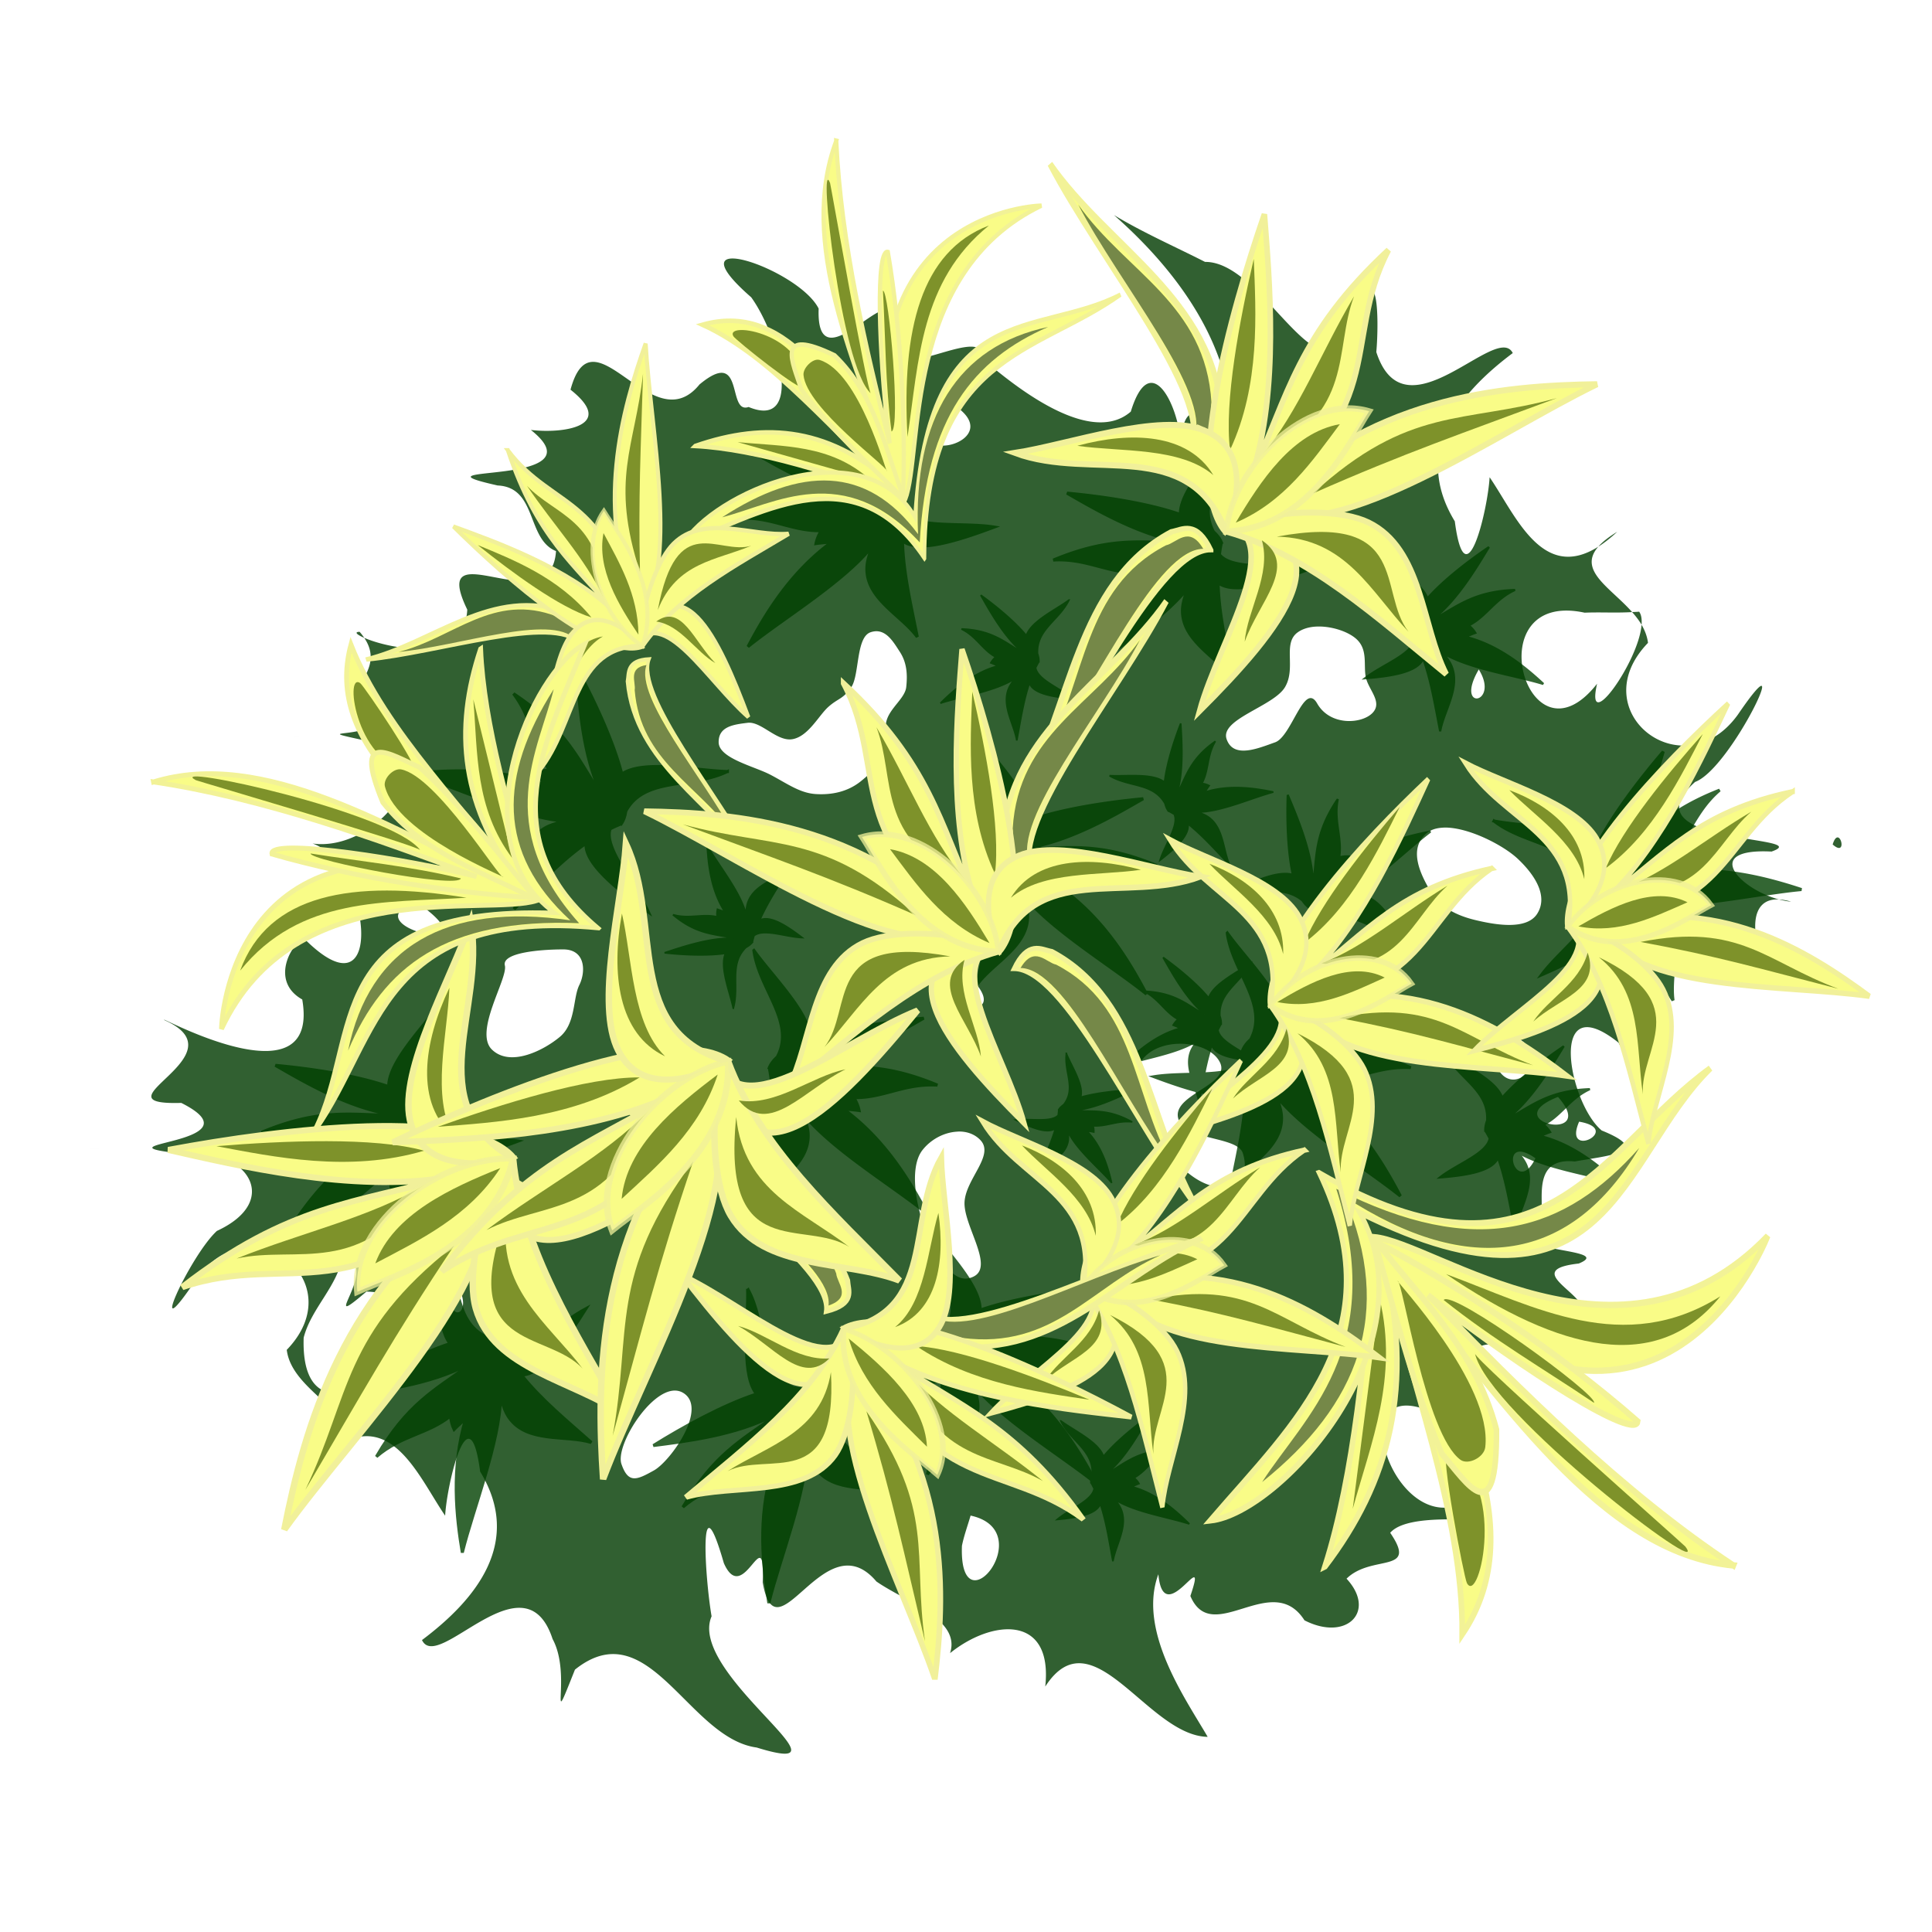 <svg xmlns="http://www.w3.org/2000/svg" viewBox="0 0 300 300"><defs><filter id="a"><feGaussianBlur stdDeviation="2.554"/></filter></defs><path d="M171.44 29.688c11.197 9.844 20.669 23.477 17.812 39.094-1.36-3.549-6.35-13.997-7.469-3.969-.413-5.741-4.708-14.439-7.719-4.594-7.162 6.23-21.29-6.913-23.062-8.187.806-6.845-19.15 8.11-14.188-6 .386-6.718-11.666 10.378-11.219-1.813-3.16-6.27-23.305-12.945-10.469-1.75 4.337 6.01 8.211 20.6-.406 17.031-3.431 1.184-.514-9.413-7.625-3.5-7.367 9.11-16.533-12.16-20.03.813 7.226 5.72-1.28 6.852-6.157 6.25 11.273 8.95-20.238 5.233-5.156 8.625 6.17.28 4.452 8.33 9.062 10.188-.793 11.573-19.996-3.763-13.78 9.094-.452 8.543-12.215 6.033-16 4.375 4.11 6.085-6.38 9.017 2.968 11.53-.892 4.805-12.763 2.259-2.75 4.438 13.596 2.242 1.955 17.41-8.25 15.97 8.686 2.88 11.868 27.938-1.281 14.78-1.888.536-5.452 6.545-.313 9.438 2.7 15.694-20.335 3.525-21.469 3.125.018.016.038.056.094.093 12.323 5.488-11.572 13.252 2.594 12.844 12.973 6.52-15.527 6.229.594 7.938 9.14-1.172 15.384 7.099 4.937 11.938-4.207 3.834-11.443 19.817-3.125 7.375 8.45-11.802 24.3.384 13.97 11.094.83 6.807 12.138 9.879 7.718 14.969 8.716-5.519 12.841 4.883 16.875 10.78.302-5.166 3.77-19.523 5.437-6.843 6.648 10.908-.569 19.811-9.03 26.156 2.445 5.234 15.947-13.392 20.28-.156 3.12 5.728-.9 15.74 3.47 4.75 11.474-9.182 17.588 10.655 28.218 12.094 16.534 5.109-10.852-11.478-7-20.375-1.024-5.918-2.087-22.122 1.906-8.25 3.07 6.955 6.43-7.127 6.031 2.969 2.114 12.31 9.6-9.655 17.656-.125 4.626 3.208 13.143 5.863 11.438 11.125 6.474-5.224 16.001-6.096 14.781 5.187 7.349-11.363 15.877 7.646 25.22 7.813-3.4-5.854-10.932-16.465-7.657-25.25.815 9.004 7.89-5.246 4.97 3.375 3.378 7.977 12.682-4.113 17.718 3.78 6.548 3.353 11.225-1.398 6.531-6.468 3.93-3.859 11.183-.686 6.781-7.125 3.656-4.222 21.903-.02 8.625-3.906-9.757.436-15.608-22.08-.78-14.156 11.871 5.78-2.624-14.336 10.53-10.781 3.798.91 15.564 4.646 8.438-2.875 10.519-3.392-9.018-8.797 2.469-10.094 6.409-2.643-15.88-1.458-6.688-7.094 2.657.827-2.124-9.613 6.063-8.75 4.519-.839 12.595-1.407 4.187-4.812-5.159-4.304-8.508-22.533 2.625-13.625 3.57 7.487 5.845-6.282 4.094-6.282-6.142-10.478 12.493-10.76 18.625-5.906-2.058-4.184-2.602-10.32 2.187-10.062-6.174-1.635-12.056-7.993-1.156-7.437 7.283-2.553-22.979-.87-11.875-10.812 5.637-2.076 15.996-24.16 6.656-10.47-8.458 11.795-24.29-.424-13.969-11.124-.126-1.018-.493-1.943-1-2.813-.406 5.695-8.827 17.484-6.906 9.156-10.904 13.91-18.885-14.68-1.937-11.03 2.457-.104 4.92.061 7.375-.094-3.344-3.798-8.479-6.442-5.25-10.156-8.715 5.516-12.842-4.884-16.875-10.781-.302 5.167-3.74 19.524-5.407 6.843-6.643-10.902.535-19.788 9-26.125-2.454-4.924-16.763 13.493-21.188-.156.45-5.116.247-15.707-3-4.781-5.454 14.57-14.096-9.304-23.594-9.219-4.737-2.407-9.598-4.535-14.156-7.281zm75.219 51.5c.925-.585 1.904-1.344 2.938-2.313-1.35.827-2.307 1.586-2.938 2.313zm5.25 10.156c.55.624 1.062 1.271 1.469 1.969.06-.837-.03-1.542-.375-2.031-.362.04-.732.04-1.094.062zm22.812 44.625c.632.167 1.254.288 1.875.344a7.803 7.803 0 00-1.875-.344zm-2.188 10.062c.53 1.077 1.18 2.046 1.844 2.719-.19-1.017-.863-1.943-1.844-2.719zm-221.81 74.85c-.924.585-1.904 1.345-2.937 2.313 1.35-.827 2.306-1.586 2.938-2.313zm4.313-125.53a8.918 8.918 0 00-.719-.938c-.892.008-.437.432.719.938zm90.125-36.969c12.81 6.553-10.204 11.955-.188.188l.188-.188zm57.625 35.219c2.305-.137 4.928.72 6.25 1.875 1.922 1.68 1.115 4.103 1.531 6.031.416 1.928 2.68 3.843 1 5.531s-6.552 2.018-8.562-1.5c-2.01-3.517-3.947 5.12-6.531 6.032-2.585.912-6.47 2.599-7.532-.5s7.28-5.074 9.063-8.063-.435-6.813 2-8.531c.76-.537 1.733-.813 2.781-.875zm-68.312.719c1.782-.062 2.834 1.84 3.719 3.187 1.011 1.54 1.248 3.302 1 5.5-.249 2.198-4.005 4.048-3 7.063s-1.975 5.87-4.031 7.531c-2.056 1.661-4.542 2.158-7.032 2-2.49-.158-4.5-1.677-7.03-3-2.532-1.323-7.996-2.545-8.032-5.031-.037-2.486 2.365-2.769 4.5-3.031 2.135-.263 4.59 3.02 7.031 2.53 2.442-.488 4.02-3.695 5.531-5.03 1.513-1.335 2.242-1.15 3.532-3.032 1.29-1.882.708-7.767 3-8.53.286-.096.557-.148.812-.157zm93.625 5.937c3.347 5.372-3.862 6.598 0 0zm-182.48 10.36c-1.964.131-1.73.115 0 0zm18.062 12.594c6.346 5.295-8.804.104 0 0zm159.34 1.594c3.727.075 8.934 2.783 11.125 4.844 2.876 2.706 4.692 5.902 3.031 8.531s-6.65 1.692-9.562 1c-2.913-.692-5.57-1.99-7.031-4.5s-3.586-6.598-.5-9.062c.578-.463 1.354-.71 2.218-.782.234-.019.47-.036.72-.031zm60.812 1.531c-.243-.017-.528.256-.781 1.094 1.882 1.67 1.511-1.043.781-1.094zm-231.15 2.11a2.19 2.19 0 01.344 0c3.031.228-.72 6.555-1.719.344.554-.203 1.004-.315 1.375-.344zm4.343 1.56c8.138-.167-1.786 5.67-1.844 1.719l1.844-1.72zm6.125 6.375c13.278 9.239-10.777 3.56 0 0zm22.781 7.344c3.518 0 3.505 3.521 2.5 5.531s-.536 5.956-3 8.031c-2.464 2.076-7.689 4.774-10.562 2-2.874-2.773 2.503-11.052 2-13.062-.503-2.01 5.545-2.5 9.063-2.5zm62.844 4c8.704 8.386-9.166 4.99 0 0zm83.062 8.906c10.263 2.628.433 12.718-1.531 3.5l.469-1.625 1.062-1.875zm-50.406 1.75c2.785-.082 5.592 1 6.5 2.938 1.614 3.445-7.294 4.906-6.531 8.531.763 3.625 9.215 2.812 10.062 5.531.847 2.72-.106 4.254-2.531 5.031-2.426.778-5.844-1.259-8.532-4.53-2.687-3.273-7.374-11.403-4.53-15.063 1.243-1.601 3.396-2.374 5.562-2.437zm58.969 8.25c6.51 7.354-9.837 3.868 0 0zm3.281 3.844c6.947 1.188-2.626 6.03 0 0zm-96.18 1.53c1.27.021 2.432.477 3.25 1.375 2.139 2.345-2.271 5.95-2.5 9.531-.229 3.581 4.567 9.903 1.5 11.562-3.067 1.66-5.311-2.63-7.031-6.031-1.72-3.402-3.345-10.578-1-13.562 1.319-1.68 3.323-2.7 5.219-2.844.184-.014.381-.034.562-.031zm-133.16 2.625c-1.682.107-3.103.197 0 0zm220.06.5c.556-.036 1.373.236 2.5 1.031-2.49 5.124-4.907-.875-2.5-1.031zm-182.71 16.1c6.378 1.572-4.421 12.555 3.688 5.625 20.37.743-10.51 29.804-9.75 7.156 1.201-4.644 5.31-7.97 6.062-12.78zm201.47.125c-.03.002-.51.036-1.375.094.982-.066 1.405-.096 1.375-.094zm-184.25 3.625c4.183 5.842-2.112 7.698 0 0zm34.438 17.25c.409.014.818.125 1.188.344 3.94 2.338-1.909 10.605-4.531 12.062-2.623 1.458-3.964 2.11-5.032-1-.967-2.82 4.424-11.538 8.375-11.406zm45.84 19.41c10.864 2.344-1.85 18.114-1.344 4.688.324-1.601.89-3.123 1.344-4.688z" transform="translate(1.525 3.698)" filter="url(#a)" fill="#316031"/><g stroke="#004000" fill="#004000" opacity=".8"><path d="M125.09 564.86c-4.86-.702-12.915-3.38-16.945-1.848-.185.07-.355.156-.53.244-.605-5.759-2.894-13.037-4.817-18.213-.425 5.162-1.25 13.74.815 20.676-.118-.144-.226-.295-.35-.435-2.682-5.853-4.038-10.792-11.53-17.249 2.651 4.698 1.866 8.957 4.057 13.173-.786-.054-1.552-.015-2.324.193.376.54.846 1.365 1.4 2.212-7.566-3.856-15.712-4.392-21.766-4.468 6.897 3.105 16.655 9.278 24.069 10.732-1.535.106-2.802.37-3.673.763-4.838 2.18-4.744 8.626-6.924 12.594 4.388-3.324 8.71-6.873 13.454-9.363-.8 3.21 3.918 8.085 8.58 12.425-1.425-4.867-5.849-11.343-4.255-14.324.61-.21 1.234-.415 1.862-.58.019-.044.041-.081.06-.125.019.026.033.052.052.077.46-.511.796-1.16 1.03-1.946 3.942-5.333 11.444-2.386 17.736-4.539zM106.21 613c-4.86-.702-12.915-3.38-16.945-1.848-.185.07-.355.156-.53.244-.605-5.759-2.894-13.037-4.817-18.213-.425 5.162-1.25 13.74.815 20.676-.118-.144-.226-.295-.35-.435-2.682-5.853-4.038-10.792-11.53-17.249 2.651 4.698 1.865 8.957 4.057 13.173-.786-.054-1.552-.015-2.324.193.376.54.846 1.365 1.4 2.212-7.566-3.856-15.712-4.392-21.766-4.468 6.897 3.105 16.655 9.278 24.069 10.732-1.535.106-2.803.37-3.673.763-4.838 2.18-4.744 8.626-6.924 12.594 4.388-3.324 8.71-6.873 13.454-9.363-.8 3.21 3.918 8.085 8.58 12.425-1.425-4.867-5.849-11.343-4.255-14.324.61-.21 1.234-.415 1.862-.58.019-.044.041-.081.06-.125.019.026.033.052.052.077.46-.511.796-1.16 1.03-1.946 3.942-5.333 11.444-2.386 17.736-4.539z" stroke-width=".5" transform="matrix(-.165 -.917 .924 -.197 -432.8 418.272)"/><path d="M111.16 643.47c-4.535 2.065-11.698 6.952-15.948 6.62a5.21 5.21 0 01-.568-.084c.748 5.738.222 13.424-.437 18.975-1.607-4.868-4.391-12.922-4.002-20.213-.08.173-.15.35-.237.52-1.237 6.422-1.403 11.582-7.149 19.959 1.475-5.297-.27-9.188.871-13.888-.747.277-1.497.458-2.29.476.238-.628.5-1.56.84-2.537-6.419 5.886-14.167 8.728-20 10.53 5.946-4.97 13.947-13.72 20.774-17.24-1.508.335-2.794.441-3.726.31-5.18-.727-6.582-6.982-9.609-10.196 5.01 1.961 10.009 4.157 15.171 5.21-1.516-2.873 1.914-8.931 5.413-14.456-.25 5.11-3.024 12.63-.794 15.056.638.03 1.289.05 1.934.03.028.036.059.066.087.102.012-.03.02-.06.032-.089.564.363 1.038.894 1.447 1.587 5.044 4.03 11.611-.959 18.19-.674zM161.16 623.87c-4.535 2.065-11.698 6.952-15.948 6.62a5.21 5.21 0 01-.568-.084c.748 5.738.222 13.424-.437 18.975-1.607-4.868-4.391-12.922-4.002-20.213-.08.173-.15.35-.237.52-1.237 6.422-1.403 11.582-7.149 19.959 1.475-5.297-.27-9.188.871-13.888-.747.277-1.497.458-2.29.476.238-.628.5-1.56.84-2.537-6.419 5.886-14.167 8.728-20 10.53 5.946-4.97 13.947-13.72 20.774-17.24-1.508.335-2.795.441-3.726.31-5.18-.727-6.583-6.982-9.609-10.196 5.01 1.961 10.009 4.157 15.171 5.21-1.516-2.873 1.914-8.931 5.413-14.456-.25 5.11-3.024 12.63-.794 15.056.638.03 1.289.05 1.934.03.028.036.059.066.087.102.012-.03.02-.06.032-.089.564.363 1.038.894 1.447 1.587 5.045 4.03 11.611-.959 18.19-.674zM164.23 572.55c-3.347-3.475-7.964-10.47-12.036-11.626a5.173 5.173 0 00-.56-.117c3.061-5.057 5.748-12.356 7.429-17.724-3.498 3.954-9.402 10.455-12.052 17.34-.003-.187.005-.375-.005-.563 1.506-6.373 3.483-11.209 1.62-20.948-.821 5.414-4.045 8.416-4.928 13.162-.577-.514-1.197-.94-1.924-1.23-.039.664-.18 1.617-.27 2.639-3.514-7.662-9.517-12.965-14.175-16.643 3.456 6.65 7.253 17.51 12.122 23.124-1.258-.83-2.405-1.371-3.322-1.571-5.098-1.112-8.98 4.198-13.108 6.131 5.45-.09 10.986-.4 16.2.403-2.59 2.139-1.915 8.931-.955 15.253 1.879-4.818 2.414-12.74 5.481-14.218.604.193 1.214.399 1.803.639.042-.024.083-.041.124-.065-.001.031-.006.062-.007.093.671-.142 1.33-.47 1.995-.97 6.335-1.994 10.358 4.888 16.568 6.891zM191.26 624.8c1.162-4.768 4.623-12.622 3.446-16.639a4.96 4.96 0 00-.197-.529c5.884-.422 13.464-2.456 18.88-4.194-5.185-.576-13.79-1.649-21.001.176.156-.112.319-.214.472-.332 6.174-2.465 11.298-3.65 18.53-10.838-5.001 2.47-9.238 1.568-13.709 3.6.129-.774.16-1.53.02-2.296-.58.354-1.459.791-2.368 1.312 4.607-7.338 5.906-15.348 6.547-21.31-3.784 6.701-10.94 16.129-13.1 23.389.035-1.516-.115-2.773-.431-3.642-1.757-4.833-8.289-4.935-12.103-7.204 2.956 4.423 6.146 8.79 8.225 13.54-3.174-.885-8.547 3.615-13.374 8.076 5.058-1.256 12.024-5.418 14.893-3.758.156.608.305 1.229.414 1.852.043.02.078.044.12.064-.027.017-.055.031-.082.048.475.47 1.1.82 1.874 1.075 5.03 4.045 1.35 11.347 2.944 17.61zM247.81 667.47c-3.347-3.475-7.964-10.47-12.036-11.626a5.176 5.176 0 00-.56-.117c3.061-5.057 5.748-12.356 7.429-17.724-3.498 3.954-9.402 10.455-12.052 17.34-.003-.187.005-.375-.005-.563 1.506-6.373 3.483-11.209 1.62-20.948-.821 5.414-4.045 8.416-4.928 13.162-.577-.514-1.197-.94-1.924-1.23-.039.664-.18 1.617-.27 2.639-3.514-7.662-9.517-12.965-14.175-16.643 3.456 6.65 7.253 17.51 12.122 23.124-1.258-.83-2.405-1.371-3.322-1.571-5.098-1.112-8.98 4.198-13.108 6.131 5.45-.09 10.986-.4 16.2.403-2.59 2.139-1.915 8.931-.955 15.253 1.879-4.818 2.414-12.74 5.481-14.218.604.193 1.214.399 1.803.639.042-.024.083-.041.124-.065-.001.031-.006.062-.007.093.671-.142 1.33-.47 1.995-.97 6.335-1.994 10.358 4.888 16.568 6.891zM230.02 717.33c-3.347-3.475-7.964-10.47-12.036-11.626a5.176 5.176 0 00-.56-.117c3.061-5.057 5.748-12.356 7.429-17.724-3.498 3.954-9.402 10.455-12.052 17.34-.003-.187.005-.375-.005-.563 1.506-6.373 3.483-11.209 1.62-20.948-.821 5.414-4.045 8.416-4.928 13.162-.577-.514-1.197-.94-1.924-1.23-.039.664-.18 1.617-.27 2.639-3.514-7.662-9.517-12.965-14.175-16.643 3.456 6.65 7.253 17.51 12.122 23.124-1.258-.83-2.405-1.371-3.322-1.571-5.098-1.112-8.98 4.198-13.108 6.131 5.45-.09 10.986-.4 16.2.403-2.59 2.139-1.915 8.931-.955 15.253 1.879-4.818 2.414-12.74 5.481-14.218.604.193 1.214.399 1.803.639.042-.024.083-.041.124-.065-.001.031-.006.062-.007.093.671-.142 1.33-.47 1.995-.97 6.335-1.994 10.358 4.888 16.568 6.891zM189.32 665.78c-4.535 2.065-11.698 6.952-15.948 6.62a5.21 5.21 0 01-.568-.084c.748 5.738.222 13.424-.437 18.975-1.607-4.868-4.391-12.922-4.002-20.213-.08.173-.15.35-.237.52-1.236 6.422-1.402 11.582-7.149 19.959 1.475-5.297-.27-9.188.871-13.888-.747.277-1.496.458-2.29.476.238-.628.5-1.56.84-2.537-6.418 5.886-14.167 8.728-20 10.53 5.946-4.97 13.947-13.72 20.774-17.24-1.508.335-2.794.441-3.726.31-5.18-.727-6.582-6.982-9.609-10.196 5.01 1.961 10.01 4.157 15.171 5.21-1.516-2.873 1.914-8.931 5.413-14.456-.25 5.11-3.024 12.63-.794 15.056.639.03 1.289.05 1.934.03.028.036.059.066.087.102.012-.03.02-.06.033-.089.563.363 1.038.894 1.446 1.587 5.045 4.03 11.611-.959 18.19-.674zM147.55 700.99c-4.535 2.065-11.698 6.952-15.948 6.62a5.21 5.21 0 01-.568-.084c.748 5.738.222 13.424-.437 18.975-1.607-4.868-4.391-12.922-4.002-20.213-.08.173-.15.35-.237.52-1.236 6.422-1.402 11.582-7.149 19.959 1.475-5.297-.27-9.188.871-13.888-.747.277-1.496.458-2.29.476.238-.628.5-1.56.84-2.537-6.418 5.886-14.167 8.728-20 10.53 5.946-4.97 13.947-13.72 20.774-17.24-1.508.335-2.794.441-3.726.31-5.18-.727-6.582-6.982-9.609-10.196 5.01 1.961 10.01 4.157 15.171 5.21-1.516-2.873 1.914-8.931 5.413-14.456-.25 5.11-3.024 12.63-.794 15.056.639.03 1.289.05 1.934.03.028.036.059.066.087.102.012-.03.02-.06.033-.089.563.363 1.038.894 1.446 1.587 5.045 4.03 11.611-.959 18.19-.674zM156.54 747.42c-1.902 4.551-3.761 12.874-7.142 15.56a5.46 5.46 0 01-.48.33c4.6 3.486 9.63 9.204 13.055 13.524-4.622-2.29-12.362-5.991-17.215-11.34.063.176.135.348.191.526 3.612 5.324 7.127 9.033 8.78 18.816-2.643-4.703-6.68-6.217-9.148-10.276-.358.706-.785 1.347-1.36 1.904-.267-.601-.729-1.43-1.167-2.344-.603 8.506-4.337 15.806-7.386 21.064.9-7.544.655-19.133 3.23-26.272-.881 1.268-1.76 2.225-2.541 2.773-4.35 3.05-9.798-.348-14.304-.51 5.092-2.072 10.343-3.973 14.908-6.782-3.15-.962-4.88-7.538-6.184-13.789 3.418 3.732 6.666 10.877 10.028 11.037.493-.418.989-.85 1.452-1.307.047.006.091.006.138.012-.012-.029-.028-.055-.04-.084.674-.134 1.4-.09 2.19.113 6.577-.655 7.923-8.638 12.996-12.955z" stroke-width=".5" transform="matrix(-.165 -.917 .924 -.197 -432.8 418.272)"/><path d="M204.49 735.12c-2.471 2.357-5.814 7.052-8.912 7.904-.142.04-.283.065-.427.09 2.504 3.249 4.786 7.979 6.237 11.464-2.807-2.516-7.539-6.648-9.78-11.108.002.123.014.246.012.37 1.347 4.149 3.01 7.277 1.866 13.712-.792-3.535-3.36-5.432-4.179-8.527-.429.35-.892.644-1.443.852-.05-.435-.187-1.058-.285-1.726-2.476 5.108-6.935 8.725-10.408 11.245 2.46-4.444 5.058-11.657 8.637-15.452-.943.573-1.81.954-2.509 1.106-3.887.846-7.028-2.551-10.262-3.726 4.194-.065 8.46.013 12.447-.633-2.055-1.344-1.737-5.818-1.186-9.989 1.588 3.12 2.234 8.307 4.636 9.207.458-.14.922-.29 1.368-.46.032.015.064.025.096.04l-.008-.062c.521.078 1.037.279 1.563.593 4.931 1.164 7.82-3.444 12.537-4.9zM153.93 701.35c.412 3.3 2.204 8.614.997 11.565a4.52 4.52 0 01-.189.392c4.201-.165 9.479.683 13.226 1.49-3.787.82-10.08 2.264-15.112 1.536.103.068.21.127.31.199 4.228 1.265 7.813 1.703 12.38 6.245-3.381-1.362-6.514-.385-9.553-1.476.023.54-.021 1.075-.19 1.63-.387-.205-.98-.447-1.59-.745 2.664 4.855 2.886 10.451 2.815 14.642-2.128-4.468-6.44-10.609-7.35-15.603-.109 1.075-.33 1.981-.635 2.625-1.696 3.577-6.41 4.166-9.36 6.082 2.524-3.38 5.211-6.74 7.133-10.283-2.366.88-5.835-1.896-8.913-4.687 3.531.493 8.178 2.903 10.392 1.495.167-.445.33-.898.464-1.35.032-.018.06-.038.092-.055l-.055-.028c.384-.371.865-.67 1.446-.913 3.984-3.276 1.985-8.179 3.692-12.76zM120.48 732.69c-2.471 2.357-5.814 7.052-8.912 7.904-.142.04-.283.065-.427.09 2.504 3.249 4.786 7.979 6.237 11.464-2.807-2.516-7.539-6.648-9.78-11.108.002.123.014.246.012.37 1.347 4.149 3.01 7.277 1.866 13.712-.792-3.535-3.36-5.432-4.179-8.527-.429.35-.892.644-1.443.852-.05-.435-.187-1.058-.285-1.726-2.476 5.108-6.935 8.725-10.408 11.245 2.46-4.444 5.058-11.657 8.637-15.452-.943.573-1.81.954-2.509 1.106-3.887.846-7.028-2.551-10.262-3.726 4.194-.065 8.46.013 12.447-.633-2.055-1.344-1.737-5.818-1.186-9.989 1.588 3.12 2.234 8.307 4.636 9.207.458-.14.922-.29 1.368-.46.032.015.064.025.096.04l-.008-.062c.521.078 1.037.279 1.563.593 4.931 1.164 7.82-3.444 12.537-4.9z" stroke-width=".355" transform="matrix(-.165 -.917 .924 -.197 -432.8 418.272)"/><path d="M73.756 659.85c-1.92 1.728-4.504 5.184-6.933 5.79a3.72 3.72 0 01-.336.063c2.003 2.431 3.846 5.96 5.023 8.557-2.234-1.89-5.999-4.995-7.807-8.322.003.091.014.182.014.274 1.101 3.09 2.441 5.425 1.605 10.189-.658-2.63-2.697-4.058-3.373-6.361-.334.256-.696.47-1.128.62-.043-.324-.157-.786-.242-1.283-1.896 3.77-5.369 6.415-8.077 8.255 1.892-3.276 3.864-8.606 6.642-11.392-.736.418-1.414.693-1.963.8-3.05.595-5.556-1.951-8.112-2.85 3.3-.013 6.657.08 9.788-.365-1.631-1.015-1.425-4.331-1.034-7.421 1.28 2.327 1.841 6.181 3.74 6.87.36-.101.723-.208 1.072-.331l.076.03-.006-.045c.41.062.818.215 1.235.452 3.892.905 6.12-2.49 9.816-3.53zM141.92 704.02c-1.065-2.262-2.031-6.353-4.03-7.751a3.476 3.476 0 00-.285-.174c2.859-1.562 6.022-4.195 8.185-6.195-2.85.98-7.618 2.56-10.667 5.018.041-.083.089-.165.126-.25 2.296-2.481 4.501-4.182 5.694-8.883-1.695 2.208-4.174 2.83-5.75 4.73a3.562 3.562 0 00-.79-.963c-.173.284-.47.674-.753 1.105-.2-4.145-2.324-7.792-4.072-10.43.4 3.687.025 9.303 1.448 12.84-.51-.64-1.024-1.13-1.488-1.418-2.579-1.602-5.951-.107-8.69-.155 3.05 1.15 6.2 2.22 8.915 3.71-1.93.379-3.109 3.521-4.022 6.518 2.147-1.715 4.257-5.09 6.3-5.074.292.217.584.44.857.675.028-.002.055 0 .083-.002l-.025.04c.406.084.847.083 1.331.007 3.978.503 4.64 4.415 7.633 6.652zM207.34 685.06c-1.065-2.262-2.031-6.353-4.03-7.751a3.476 3.476 0 00-.285-.174c2.859-1.562 6.022-4.195 8.185-6.195-2.85.98-7.618 2.56-10.667 5.018.041-.083.089-.165.126-.25 2.296-2.481 4.501-4.182 5.694-8.883-1.695 2.208-4.174 2.83-5.75 4.73a3.562 3.562 0 00-.79-.963c-.173.284-.47.674-.753 1.105-.2-4.145-2.324-7.792-4.072-10.43.4 3.687.025 9.303 1.448 12.84-.51-.64-1.024-1.13-1.488-1.418-2.579-1.602-5.951-.107-8.69-.155 3.05 1.15 6.2 2.22 8.915 3.71-1.93.379-3.109 3.521-4.022 6.518 2.147-1.715 4.257-5.09 6.3-5.074.292.217.584.44.857.675.028-.002.055 0 .083-.002l-.025.04c.406.084.847.083 1.331.007 3.978.503 4.64 4.415 7.633 6.652zM177.3 686.51c-.69 2.452-.992 6.68-2.736 8.484-.08.083-.165.157-.253.232 3.057.921 6.583 2.83 9.024 4.331-2.955-.352-7.892-.88-11.278-2.641.054.073.114.142.164.218 2.648 1.946 5.085 3.145 7 7.508-2.015-1.806-4.55-1.884-6.4-3.413-.144.39-.335.761-.622 1.115-.216-.242-.569-.56-.916-.924.459 4.117-1.052 8.158-2.353 11.125-.19-3.708-1.446-9.148-.607-12.93-.399.739-.827 1.33-1.238 1.713-2.282 2.128-5.833 1.383-8.516 2.018 2.816-1.784 5.742-3.512 8.175-5.561-1.956.043-3.612-2.793-4.983-5.542 2.381 1.224 4.989 4.09 6.994 3.634.252-.276.504-.558.735-.847.029-.004.054-.012.083-.016l-.032-.034c.386-.17.82-.263 1.308-.293 3.83-1.348 3.862-5.335 6.451-8.177zM152.46 618.85c2.56-.045 6.772-.968 8.934.179.1.052.19.112.285.174.212-3.18 1.285-7.092 2.205-9.852.323 2.92.922 7.783-.04 11.518.06-.073.114-.149.177-.219 1.309-3.085 1.933-5.753 5.777-8.832-1.315 2.441-.819 4.882-1.899 7.085.415.026.822.102 1.234.275-.189.275-.422.703-.7 1.138 3.932-1.618 8.234-1.334 11.437-.944-3.592 1.245-8.64 4.003-12.537 4.286.814.17 1.49.408 1.958.69 2.602 1.568 2.674 5.17 3.903 7.548-2.385-2.176-4.74-4.472-7.298-6.206.484 1.854-1.921 4.246-4.306 6.343.662-2.623 2.88-5.933 1.98-7.716-.326-.161-.66-.32-.996-.458-.01-.026-.023-.048-.034-.074l-.026.04c-.253-.32-.443-.707-.582-1.164-2.187-3.268-6.102-2.155-9.473-3.81z" stroke-width=".272" transform="matrix(-.165 -.917 .924 -.197 -432.8 418.272)"/><path d="M133.53 671.44c-2.11.415-5.483 1.838-7.405 1.156a2.734 2.734 0 01-.256-.11c.2 2.804-.226 6.37-.66 8.912-.612-2.499-1.68-6.65-1.326-10.047-.04.072-.077.146-.12.216-.719 2.882-.92 5.3-3.734 8.548.799-2.321.1-4.376.734-6.455a2.938 2.938 0 01-1.052-.058c.123-.268.265-.675.443-1.095-3.059 1.987-6.648 2.371-9.34 2.501 2.821-1.612 6.668-4.757 9.855-5.576-.693-.028-1.28-.137-1.7-.314-2.335-.985-2.82-4.114-4.116-6.007 2.228 1.546 4.445 3.203 6.764 4.339-.618-1.546 1.087-3.984 2.811-6.162-.238 2.384-1.681 5.595-.727 7.017.29.092.584.182.878.253.011.021.025.039.037.06l.016-.039c.247.241.45.551.62.929 2.192 2.528 5.297.983 8.278 1.932z" stroke-width=".233" transform="matrix(-.165 -.917 .924 -.197 -432.8 418.272)"/></g><path d="M358.49 63.437c-4.516.95-9.665 18.394-14.52 28.171 3.637-9.765 3.1-22.312 11.018-29.223.988-.44 2.027-1.667 3.502 1.052z" transform="matrix(-.959 1.628 -1.274 -.717 609.625 -468.843)" stroke="#f2f297" stroke-width=".5" fill="#f9fc87"/><path d="M185.46 68.112c2.658-7.222-11.63-24.011-18.04-36.352 7.386 10.521 19.805 15.392 20.697 30.799-.335 1.702 1.42 4.777-2.655 5.553z" fill="#758848"/><path d="M235.31 809.85c-6.193-1.15-3.488 9.114-4.133 15.36-4.075-8.808-7.79-18.785 4.133-15.36zM232.44 807.78c-7.686-.1-17.06-13.949-23.865-21.107 7.714 3.265 18.863 8.8 23.865 21.107z" stroke="#f1f09a" stroke-width=".5" fill="#f9fc87" transform="scale(-1.739 1.871) rotate(-22.216 -1889.18 1303.61)"/><path d="M203.877 76.617c14.431-6.364 23.085-9.28 37.861-14.798-14.66 4.021-22.904 1.158-37.86 14.798z" fill="#7e922a"/><path d="M230.03 783.41c1.103 8.693-5.787 12.924 4.25 24.531.072.89.22 1.745.438 2.594 4.954-2.397 6.4-16.755 6.687-25.688-2.455 4.833-6.747 12.949-7.156 20.438-.485-7.203.631-12.37-4.219-21.875z" stroke="#f1f09a" stroke-width=".5" fill="#f9fc87" transform="scale(-1.739 1.871) rotate(-22.216 -1889.18 1303.61)"/><path d="M195.872 70.835c14.64-6.678 11.206-16.496 14.381-24.82-5.206 8.834-8.545 17.811-14.38 24.82zM191 69.865c-.933-7.429 1.5-20.25 3.684-29.653.33 8.382 1.041 19.552-3.684 29.653z" fill="#7e922a"/><path d="M239.57 803.48c-2.456-.06-4.679 1.374-4.994 6.389-4.523-3.381-9.007-4.945-11.444-4.858-5.303.19-7.668 6.182-11.188 9.031 7.538-2.01 15.125-4.525 22.663-3.533 6.236-6.104 12.59.669 19.931 1.096-4.234-2.487-10.658-8.02-14.969-8.125z" stroke="#f1f09a" stroke-width=".5" fill="#f9fc87" transform="scale(-1.739 1.871) rotate(-22.216 -1889.18 1303.61)"/><path d="M198.268 83.328c10.771.228 14.639 8.64 20.44 14.767-4.817-6.153.397-18.625-20.44-14.767zM188.406 73.779c-3.945-6.515-12.784-6.827-21.12-4.557 6.665.973 15.944.154 21.12 4.557zM193.283 99.632c2.15-6.139 8.405-11.815 2.664-15.733 1.504 5.31-2.297 10.879-2.664 15.733z" fill="#7e922a"/><path d="M234.62 810.51c1.472-5.248-2.25-13.35-8.053-14.069.678 3.019 1.208 10.998 8.053 14.069z" stroke-opacity=".753" stroke="#f0f09a" stroke-width=".5" fill="#f9fc87" transform="scale(-1.739 1.871) rotate(-22.216 -1889.18 1303.61)"/><path d="M208.052 65.865c-4.259 5.714-8.579 12.058-16.163 15.29 3.838-6.464 8.768-13.983 16.163-15.29z" fill="#7e922a"/><g><path d="M358.49 63.437c-4.516.95-9.665 18.394-14.52 28.171 3.637-9.765 3.1-22.312 11.018-29.223.988-.44 2.027-1.667 3.502 1.052z" transform="matrix(1.763 .34 -.135 1.54 -435.478 -134.21)" stroke="#f2f297" stroke-width=".5" fill="#f9fc87"/><path d="M186.835 85.218c-7.217.085-16.254 20.67-24.445 31.722 6.257-11.337 5.75-25.55 18.664-32.267 1.59-.31 3.572-3.221 5.78.544z" fill="#758848"/></g><g><path d="M300.47 776.42c-7.592 4.128-12.547 10.269-13.396 21.14-14.747-27.437-31.431-12.119-32.791-10.734 16.402-6.593 28.047 9.956 33.035 12.255 3.835-8.162 8.234-16.885 13.153-22.661z" stroke="#f2f297" stroke-width=".5" fill="#f9fc87" transform="matrix(-.966 1.025 .878 .964 -283.493 -987.202)"/><path d="M266.22 763.68c7.251 8.822 13.02 19.53 18.156 29.438-4.167-6.217-12.57-16.504-13.969-15.969-.06.023-.09.063-.125.125 4.759 7.618 11.287 15.578 16.869 21.257 1.12-10.877.278-22.544 3.694-31.413-9.177 5.712-5.73 18.35-4.188 29.938-5.472-13.915-9.784-28.349-20.438-33.375z" stroke="#f2f297" stroke-width=".5" fill="#f9fc87" transform="matrix(-.966 1.025 .878 .964 -283.493 -987.202)"/><path d="M153.556 35.021c-10.672 8.647-10.866 21.012-12.638 32.815-.947-16.605 2.106-28.817 12.638-32.815zM135.233 61.086c-.542.024-6.242-32.417-6.343-32.676-1.914-4.906 1.656 28.573 6.343 32.676zM124.727 60.082c-.094 1.046-10.503-7.277-10.847-7.867-1.446-2.474 11.59-.338 10.847 7.867z" fill="#7e922a"/><path d="M287.36 799.03c-2.133-5.79-5.444-11.109-5.02-17.921 2.78-7.641 3.914-3.088 5.254-.06.587 6.604-.007 12.124-.234 17.982z" stroke="#f2f297" stroke-width=".5" fill="#f9fc87" transform="matrix(-.966 1.025 .878 .964 -283.493 -987.202)"/><path d="M138.432 66.998c1.464-.422-.396-21.992-1.329-21.85.4 7.265.362 14.337 1.329 21.85zM137.706 73.149c.289-.54-12.493-9.773-12.938-14.922-.096-1.123 1.481-2.638 2.476-2.339 6.195 1.86 10.381 17.556 10.462 17.26zM135.07 74.447c-6.158-5.496-13.449-5.092-20.528-5.793z" fill="#7e922a"/><g><path d="M359.58 67.958c-1.907-14.483 10.846-19.437 22.188-25.406-6.922-.894-27.208 9.163-24.729 21.341-19.696-15.36-26.71-1.267-38.448 3.896 13.24-3.957 23.836-15.167 40.988.169z" transform="matrix(-.746 .995 .825 .955 355.728 -335.988)" stroke="#f2f297" stroke-width=".5" fill="#f9fc87"/><path d="M112.142 80.318c12.192-7.898 22.431-8.12 30.408 2.621-.762-18.074 6.169-29.193 20.196-32.168-11.575 5.045-18.886 14.041-19.927 33.453-11.816-12.793-22.498-5.988-30.677-3.904z" fill="#758848"/></g></g><g><path d="M300.47 776.42c-7.592 4.128-12.547 10.269-13.396 21.14-14.747-27.437-31.431-12.119-32.791-10.734 16.402-6.593 28.047 9.956 33.035 12.255 3.835-8.162 8.234-16.885 13.153-22.661z" stroke="#f2f297" stroke-width=".5" fill="#f9fc87" transform="matrix(-1.625 .693 -.608 -1.853 1166.084 1473.692)"/><path d="M266.22 763.68c7.251 8.822 13.02 19.53 18.156 29.438-4.167-6.217-12.57-16.504-13.969-15.969-.06.023-.09.063-.125.125 4.759 7.618 11.287 15.578 16.869 21.257 1.12-10.877.278-22.544 3.694-31.413-9.177 5.712-5.73 18.35-4.188 29.938-5.472-13.915-9.784-28.349-20.438-33.375z" stroke="#f2f297" stroke-width=".5" fill="#f9fc87" transform="matrix(-1.625 .693 -.608 -1.853 1166.084 1473.692)"/><path d="M267.127 201.297c-15.005 9.382-28.7 1.674-42.592-3.459 17.771 12.044 32.772 15.645 42.592 3.46zM229.03 210.164c-.306.745 32.43 29.671 32.663 29.98 4.41 5.85-30.565-20.76-32.663-29.98zM224.723 225.54c-1.2-.541 2.593 19.422 3.063 20.286 1.976 3.623 6.342-16.031-3.063-20.285z" fill="#7e922a"/><path d="M287.36 799.03c-2.133-5.79-5.444-11.109-5.02-17.921 2.78-7.641 3.914-3.088 5.254-.06.587 6.604-.007 12.124-.234 17.982z" stroke="#f2f297" stroke-width=".5" fill="#f9fc87" transform="matrix(-1.625 .693 -.608 -1.853 1166.084 1473.692)"/><path d="M224.176 201.865c1.218-1.78 23.979 14.747 23.342 15.962-7.782-5.25-15.579-9.759-23.342-15.962zM217.04 198.912c.741-.056 4.311 23.822 9.744 27.768 1.185.86 3.663-.373 3.847-1.961 1.145-9.886-13.959-25.883-13.592-25.806zM214.254 201.77c2.872 12.18-1.327 22.141-4.203 32.519z" fill="#7e922a"/><g><path d="M359.58 67.958c-1.907-14.483 10.846-19.437 22.188-25.406-6.922-.894-27.208 9.163-24.729 21.341-19.696-15.36-26.71-1.267-38.448 3.896 13.24-3.957 23.836-15.167 40.988.169z" transform="matrix(-1.479 .404 -.626 -1.772 779.22 157.283)" stroke="#f2f297" stroke-width=".5" fill="#f9fc87"/><path d="M195.989 230.126c14.964-11.995 20.483-26.207 12.779-44.321 19.482 12.731 35.278 10.19 45.774-7.556-11.509 12.973-25.167 17.416-47.048 6.35 7.982 24.82-5.003 35.404-11.507 45.526z" fill="#758848"/></g></g><g><path d="M235.31 809.85c-6.193-1.15-3.488 9.114-4.133 15.36-4.075-8.808-7.79-18.785 4.133-15.36zM232.44 807.78c-7.686-.1-17.06-13.949-23.865-21.107 7.714 3.265 18.863 8.8 23.865 21.107z" stroke="#f1f09a" stroke-width=".5" fill="#f9fc87" transform="matrix(-.721 -1.348 -1.145 1.014 1294.485 -349.444)"/><path d="M207.85 158.04c11.815 2.25 18.52 4.297 30.2 7.374-10.975-4.178-14.99-10.492-30.2-7.374z" fill="#7e922a"/><path d="M230.03 783.41c1.103 8.693-5.787 12.924 4.25 24.531.072.89.22 1.745.438 2.594 4.954-2.397 6.4-16.755 6.687-25.688-2.455 4.833-6.747 12.949-7.156 20.438-.485-7.203.631-12.37-4.219-21.875z" stroke="#f1f09a" stroke-width=".5" fill="#f9fc87" transform="matrix(-.721 -1.348 -1.145 1.014 1294.485 -349.444)"/><path d="M205.215 149.586c12.08 2.11 14.037-7.194 19.552-12.057-7.015 4.248-12.908 9.535-19.552 12.057zM202.537 146.413c2.536-6.213 9.473-14.924 14.814-21.115-3.32 6.65-7.57 15.647-14.814 21.115z" fill="#7e922a"/><path d="M239.57 803.48c-2.456-.06-4.679 1.374-4.994 6.389-4.523-3.381-9.007-4.945-11.444-4.858-5.303.19-7.668 6.182-11.188 9.031 7.538-2.01 15.125-4.525 22.663-3.533 6.236-6.104 12.59.669 19.931 1.096-4.234-2.487-10.658-8.02-14.969-8.125z" stroke="#f1f09a" stroke-width=".5" fill="#f9fc87" transform="matrix(-.721 -1.348 -1.145 1.014 1294.485 -349.444)"/><path d="M201.473 160.445c6.724 5.531 5.632 13.964 6.726 21.59-.46-7.156 8.09-14.216-6.726-21.59zM199.248 148.152c.244-7.003-5.22-11.64-11.455-14.028 3.81 4.067 10.03 8.047 11.455 14.028zM191.454 170.583c3.945-3.681 10.294-4.964 8.309-10.85-1.283 4.857-6.034 7.276-8.31 10.85z" fill="#7e922a"/><path d="M234.62 810.51c1.472-5.248-2.25-13.35-8.053-14.069.678 3.019 1.208 10.998 8.053 14.069z" stroke-opacity=".753" stroke="#f0f09a" stroke-width=".5" fill="#f9fc87" transform="matrix(-.721 -1.348 -1.145 1.014 1294.485 -349.444)"/><path d="M215.018 151.795c-5.102 2.305-10.507 5.066-16.67 3.797 5.151-3.095 11.437-6.461 16.67-3.797z" fill="#7e922a"/></g><g><path d="M235.31 809.85c-6.193-1.15-3.488 9.114-4.133 15.36-4.075-8.808-7.79-18.785 4.133-15.36zM232.44 807.78c-7.686-.1-17.06-13.949-23.865-21.107 7.714 3.265 18.863 8.8 23.865 21.107z" stroke="#f1f09a" stroke-width=".5" fill="#f9fc87" transform="matrix(-.733 -1.329 -1.164 .999 1358.865 -353.988)"/><path d="M254.749 146.263c12.006 2.218 18.82 4.235 30.686 7.268-11.152-4.118-15.23-10.342-30.686-7.268z" fill="#7e922a"/><path d="M230.03 783.41c1.103 8.693-5.787 12.924 4.25 24.531.072.89.22 1.745.438 2.594 4.954-2.397 6.4-16.755 6.687-25.688-2.455 4.833-6.747 12.949-7.156 20.438-.485-7.203.631-12.37-4.219-21.875z" stroke="#f1f09a" stroke-width=".5" fill="#f9fc87" transform="matrix(-.733 -1.329 -1.164 .999 1358.865 -353.988)"/><path d="M252.072 137.93c12.274 2.08 14.264-7.091 19.867-11.886-7.128 4.189-13.115 9.4-19.867 11.885zM249.352 134.802c2.577-6.124 9.625-14.71 15.052-20.813-3.373 6.554-7.692 15.424-15.052 20.813z" fill="#7e922a"/><path d="M239.57 803.48c-2.456-.06-4.679 1.374-4.994 6.389-4.523-3.381-9.007-4.945-11.444-4.858-5.303.19-7.668 6.182-11.188 9.031 7.538-2.01 15.125-4.525 22.663-3.533 6.236-6.104 12.59.669 19.931 1.096-4.234-2.487-10.658-8.02-14.969-8.125z" stroke="#f1f09a" stroke-width=".5" fill="#f9fc87" transform="matrix(-.733 -1.329 -1.164 .999 1358.865 -353.988)"/><path d="M248.27 148.634c6.832 5.452 5.723 13.764 6.834 21.28-.467-7.054 8.22-14.012-6.834-21.28zM246.01 136.516c.248-6.902-5.305-11.473-11.64-13.826 3.873 4.009 10.193 7.932 11.64 13.826zM238.09 158.627c4.009-3.629 10.46-4.894 8.443-10.696-1.304 4.788-6.131 7.173-8.443 10.696z" fill="#7e922a"/><path d="M234.62 810.51c1.472-5.248-2.25-13.35-8.053-14.069.678 3.019 1.208 10.998 8.053 14.069z" stroke-opacity=".753" stroke="#f0f09a" stroke-width=".5" fill="#f9fc87" transform="matrix(-.733 -1.329 -1.164 .999 1358.865 -353.988)"/><path d="M262.033 140.107c-5.183 2.272-10.676 4.994-16.937 3.743 5.233-3.05 11.62-6.37 16.937-3.743z" fill="#7e922a"/></g><g><path d="M358.49 63.437c-4.516.95-9.665 18.394-14.52 28.171 3.637-9.765 3.1-22.312 11.018-29.223.988-.44 2.027-1.667 3.502 1.052z" transform="matrix(.774 1.146 -.778 .681 -138.127 -354.159)" stroke="#f2f297" stroke-width=".5" fill="#f9fc87"/><path d="M89.305 99.232c-3.844-3.967-18.048 1.123-27.435 2.002 8.497-2.093 14.749-9.355 24.638-5.48.98.731 3.36.402 2.798 3.478z" fill="#758848"/><path d="M235.31 809.85c-6.193-1.15-3.488 9.114-4.133 15.36-4.075-8.808-7.79-18.785 4.133-15.36zM232.44 807.78c-7.686-.1-17.06-13.949-23.865-21.107 7.714 3.265 18.863 8.8 23.865 21.107z" stroke="#f1f09a" stroke-width=".5" fill="#f9fc87" transform="matrix(-.858 .919 .917 .966 -442.164 -898.258)"/><path d="M99.379 88.837c-.275-11.95.126-18.852.47-30.796-1.253 11.426-5.17 16.354-.47 30.796z" fill="#7e922a"/><path d="M230.03 783.41c1.103 8.693-5.787 12.924 4.25 24.531.072.89.22 1.745.438 2.594 4.954-2.397 6.4-16.755 6.687-25.688-2.455 4.833-6.747 12.949-7.156 20.438-.485-7.203.631-12.37-4.219-21.875z" stroke="#f1f09a" stroke-width=".5" fill="#f9fc87" transform="matrix(-.858 .919 .917 .966 -442.164 -898.258)"/><path d="M93.693 92.747c-.418-12.187-7.457-12.652-11.859-17.303 4.2 6.22 8.968 11.176 11.859 17.303zM91.83 95.871c-4.897-1.516-12.309-6.961-17.642-11.234 5.34 2.217 12.526 4.98 17.643 11.234z" fill="#7e922a"/><path d="M239.57 803.48c-2.456-.06-4.679 1.374-4.994 6.389-4.523-3.381-9.007-4.945-11.444-4.858-5.303.19-7.668 6.182-11.188 9.031 7.538-2.01 15.125-4.525 22.663-3.533 6.236-6.104 12.59.669 19.931 1.096-4.234-2.487-10.658-8.02-14.969-8.125z" stroke="#f1f09a" stroke-width=".5" fill="#f9fc87" transform="matrix(-.858 .919 .917 .966 -442.164 -898.258)"/><path d="M102.143 94.72c2.915-7.466 9.185-7.715 14.52-9.982-5.098 1.57-11.575-5.716-14.52 9.981zM93.616 98.827c-5.1.857-7.571 6.947-8.294 13.44 2.326-4.377 4.202-11.106 8.294-13.44zM111.08 102.966c-3.294-3.297-5.243-9.327-9.178-6.457 3.717.498 6.23 4.783 9.179 6.457z" fill="#7e922a"/><path d="M234.62 810.51c1.472-5.248-2.25-13.35-8.053-14.069.678 3.019 1.208 10.998 8.053 14.069z" stroke-opacity=".753" stroke="#f0f09a" stroke-width=".5" fill="#f9fc87" transform="matrix(-.858 .919 .917 .966 -442.164 -898.258)"/><path d="M93.713 82.779c2.486 4.646 5.35 9.52 5.425 15.766-3.065-4.57-6.51-10.213-5.425-15.766z" fill="#7e922a"/><g><path d="M358.49 63.437c-4.516.95-9.665 18.394-14.52 28.171 3.637-9.765 3.1-22.312 11.018-29.223.988-.44 2.027-1.667 3.502 1.052z" transform="matrix(.667 -1.134 .931 .544 -197.41 474.378)" stroke="#f2f297" stroke-width=".5" fill="#f9fc87"/><path d="M100.384 103.266c-1.805 5.072 8.773 17.401 13.594 26.356-5.497-7.685-14.539-11.48-15.424-22.473.215-1.202-1.1-3.438 1.829-3.883z" fill="#758848"/></g></g><g><path d="M235.31 809.85c-6.193-1.15-3.488 9.114-4.133 15.36-4.075-8.808-7.79-18.785 4.133-15.36zM232.44 807.78c-7.686-.1-17.06-13.949-23.865-21.107 7.714 3.265 18.863 8.8 23.865 21.107z" stroke="#f1f09a" stroke-width=".5" fill="#f9fc87" transform="matrix(-.439 -1.82 1.97 -.429 -1414.033 954.614)"/><path d="M70.52 193.414c-9.574 14.34-14.357 23.08-23.1 37.92 7.128-14.95 5.689-24.153 23.1-37.92z" fill="#7e922a"/><path d="M230.03 783.41c1.103 8.693-5.787 12.924 4.25 24.531.072.89.22 1.745.438 2.594 4.954-2.397 6.4-16.755 6.687-25.688-2.455 4.833-6.747 12.949-7.156 20.438-.485-7.203.631-12.37-4.219-21.875z" stroke="#f1f09a" stroke-width=".5" fill="#f9fc87" transform="matrix(-.439 -1.82 1.97 -.429 -1414.033 954.614)"/><path d="M65.932 184.009c-9.95 14.513-19.717 9.336-29.186 11.413 10.406-4.155 20.6-6.304 29.186-11.413zM65.85 178.681c-7.716-2.148-21.82-1.56-32.241-.704 8.846 1.655 20.582 4.151 32.24.704z" fill="#7e922a"/><path d="M239.57 803.48c-2.456-.06-4.679 1.374-4.994 6.389-4.523-3.381-9.007-4.945-11.444-4.858-5.303.19-7.668 6.182-11.188 9.031 7.538-2.01 15.125-4.525 22.663-3.533 6.236-6.104 12.59.669 19.931 1.096-4.234-2.487-10.658-8.02-14.969-8.125z" stroke="#f1f09a" stroke-width=".5" fill="#f9fc87" transform="matrix(-.439 -1.82 1.97 -.429 -1414.033 954.614)"/><path d="M78.747 188.5c-1.854 11.479 6.336 16.898 11.72 24.015-5.604-6.075-19.877-2.479-11.72-24.015zM70.515 176.535c-6.158-5.206-4.77-14.646-.733-23.149-.263 7.234-2.94 16.965.733 23.15zM97.05 185.742c-6.944 1.33-14.196 7.09-17.245.38 5.353 2.426 12.013-.746 17.246-.38z" fill="#7e922a"/><path d="M234.62 810.51c1.472-5.248-2.25-13.35-8.053-14.069.678 3.019 1.208 10.998 8.053 14.069z" stroke-opacity=".753" stroke="#f0f09a" stroke-width=".5" fill="#f9fc87" transform="matrix(-.439 -1.82 1.97 -.429 -1414.033 954.614)"/><path d="M58.277 196.175c6.904-3.635 14.49-7.237 19.402-14.79-7.62 3.07-16.572 7.137-19.402 14.79z" fill="#7e922a"/></g><g><path d="M300.47 776.42c-7.592 4.128-12.547 10.269-13.396 21.14-14.747-27.437-31.431-12.119-32.791-10.734 16.402-6.593 28.047 9.956 33.035 12.255 3.835-8.162 8.234-16.885 13.153-22.661z" stroke="#f2f297" stroke-width=".5" fill="#f9fc87" transform="matrix(1.102 -1.023 1.024 1.13 -1051.543 -469.2)"/><path d="M266.22 763.68c7.251 8.822 13.02 19.53 18.156 29.438-4.167-6.217-12.57-16.504-13.969-15.969-.06.023-.09.063-.125.125 4.759 7.618 11.287 15.578 16.869 21.257 1.12-10.877.278-22.544 3.694-31.413-9.177 5.712-5.73 18.35-4.188 29.938-5.472-13.915-9.784-28.349-20.438-33.375z" stroke="#f2f297" stroke-width=".5" fill="#f9fc87" transform="matrix(1.102 -1.023 1.024 1.13 -1051.543 -469.2)"/><path d="M37.294 150.718c9.313-11.579 22.522-10.496 35.143-11.321-17.731-2.867-30.798-.586-35.143 11.321zM65.267 132.027c.03-.633-34.584-10.74-34.86-10.886-5.227-2.761 30.51 4.963 34.86 10.886zM64.269 119.62c1.118 0-7.699-13.067-8.326-13.533-2.632-1.955-.444 13.534 8.326 13.533z" fill="#7e922a"/><path d="M287.36 799.03c-2.133-5.79-5.444-11.109-5.02-17.921 2.78-7.641 3.914-3.088 5.254-.06.587 6.604-.007 12.124-.234 17.982z" stroke="#f2f297" stroke-width=".5" fill="#f9fc87" transform="matrix(1.102 -1.023 1.024 1.13 -1051.543 -469.2)"/><path d="M71.56 136.397c-.462 1.67-23.49-2.791-23.331-3.868 7.757 1.238 15.312 1.941 23.33 3.868zM78.134 136.2c-.578.28-10.35-15.662-15.847-16.728-1.199-.232-2.828 1.454-2.516 2.651 1.944 7.45 18.68 14.013 18.363 14.076zM79.54 133.251c-5.827-7.792-5.344-16.285-6.042-24.648z" fill="#7e922a"/><g><path d="M359.58 67.958c-1.907-14.483 10.846-19.437 22.188-25.406-6.922-.894-27.208 9.163-24.729 21.341-19.696-15.36-26.71-1.267-38.448 3.896 13.24-3.957 23.836-15.167 40.988.169z" transform="matrix(1.069 -.769 1.015 1.067 -360.459 348.135)" stroke="#f2f297" stroke-width=".5" fill="#f9fc87"/><path d="M85.975 107.028c-8.524 13.438-8.835 25.402 2.583 35.878-19.301-2.805-31.227 4.132-34.506 20.24 5.472-13.018 15.134-20.625 35.876-19.789-13.581-15.188-6.235-26.973-3.951-36.329z" fill="#758848"/></g></g><g><path d="M358.49 63.437c-4.516.95-9.665 18.394-14.52 28.171 3.637-9.765 3.1-22.312 11.018-29.223.988-.44 2.027-1.667 3.502 1.052z" transform="matrix(.916 1.552 1.217 -.684 -245.447 -377.846)" stroke="#f2f297" stroke-width=".5" fill="#f9fc87"/><path d="M159.788 134.002c-2.539-6.885 11.112-22.888 17.235-34.653-7.056 10.03-18.92 14.673-19.772 29.36.32 1.622-1.357 4.553 2.536 5.293z" fill="#758848"/><path d="M235.31 809.85c-6.193-1.15-3.488 9.114-4.133 15.36-4.075-8.808-7.79-18.785 4.133-15.36zM232.44 807.78c-7.686-.1-17.06-13.949-23.865-21.107 7.714 3.265 18.863 8.8 23.865 21.107z" stroke="#f1f09a" stroke-width=".5" fill="#f9fc87" transform="scale(1.661 1.784) rotate(-22.216 -1689.147 806.422)"/><path d="M142.194 142.109c-13.787-6.067-22.055-8.845-36.172-14.105 14.007 3.832 21.882 1.103 36.172 14.105z" fill="#7e922a"/><path d="M230.03 783.41c1.103 8.693-5.787 12.924 4.25 24.531.072.89.22 1.745.438 2.594 4.954-2.397 6.4-16.755 6.687-25.688-2.455 4.833-6.747 12.949-7.156 20.438-.485-7.203.631-12.37-4.219-21.875z" stroke="#f1f09a" stroke-width=".5" fill="#f9fc87" transform="scale(1.661 1.784) rotate(-22.216 -1689.147 806.422)"/><path d="M149.841 136.597c-13.985-6.366-10.705-15.724-13.739-23.66 4.974 8.422 8.164 16.98 13.74 23.66zM154.496 135.673c.892-7.081-1.433-19.303-3.52-28.266-.314 7.99-.994 18.637 3.52 28.266z" fill="#7e922a"/><path d="M239.57 803.48c-2.456-.06-4.679 1.374-4.994 6.389-4.523-3.381-9.007-4.945-11.444-4.858-5.303.19-7.668 6.182-11.188 9.031 7.538-2.01 15.125-4.525 22.663-3.533 6.236-6.104 12.59.669 19.931 1.096-4.234-2.487-10.658-8.02-14.969-8.125z" stroke="#f1f09a" stroke-width=".5" fill="#f9fc87" transform="scale(1.661 1.784) rotate(-22.216 -1689.147 806.422)"/><path d="M147.552 148.507c-10.29.216-13.985 8.235-19.527 14.076 4.601-5.866-.38-17.754 19.527-14.076zM156.974 139.404c3.77-6.21 12.214-6.508 20.178-4.344-6.368.928-15.233.147-20.178 4.344zM152.315 164.048c-2.054-5.852-8.03-11.263-2.545-14.998-1.437 5.063 2.195 10.37 2.545 14.998z" fill="#7e922a"/><path d="M234.62 810.51c1.472-5.248-2.25-13.35-8.053-14.069.678 3.019 1.208 10.998 8.053 14.069z" stroke-opacity=".753" stroke="#f0f09a" stroke-width=".5" fill="#f9fc87" transform="scale(1.661 1.784) rotate(-22.216 -1689.147 806.422)"/><path d="M138.205 131.86c4.069 5.447 8.196 11.494 15.441 14.575-3.666-6.162-8.376-13.329-15.44-14.575z" fill="#7e922a"/><g><path d="M358.49 63.437c-4.516.95-9.665 18.394-14.52 28.171 3.637-9.765 3.1-22.312 11.018-29.223.988-.44 2.027-1.667 3.502 1.052z" transform="matrix(-1.684 .324 .129 1.468 753.017 -58.859)" stroke="#f2f297" stroke-width=".5" fill="#f9fc87"/><path d="M158.475 150.308c6.896.081 15.529 19.703 23.354 30.24-5.977-10.808-5.492-24.357-17.83-30.76-1.52-.295-3.413-3.07-5.524.52z" fill="#758848"/></g></g><g><path d="M235.31 809.85c-6.193-1.15-3.488 9.114-4.133 15.36-4.075-8.808-7.79-18.785 4.133-15.36zM232.44 807.78c-7.686-.1-17.06-13.949-23.865-21.107 7.714 3.265 18.863 8.8 23.865 21.107z" stroke="#f1f09a" stroke-width=".5" fill="#f9fc87" transform="matrix(-.721 -1.348 -1.145 1.014 1265.385 -305.704)"/><path d="M178.75 201.78c11.815 2.25 18.52 4.297 30.2 7.374-10.975-4.178-14.99-10.492-30.2-7.374z" fill="#7e922a"/><path d="M230.03 783.41c1.103 8.693-5.787 12.924 4.25 24.531.072.89.22 1.745.438 2.594 4.954-2.397 6.4-16.755 6.687-25.688-2.455 4.833-6.747 12.949-7.156 20.438-.485-7.203.631-12.37-4.219-21.875z" stroke="#f1f09a" stroke-width=".5" fill="#f9fc87" transform="matrix(-.721 -1.348 -1.145 1.014 1265.385 -305.704)"/><path d="M176.115 193.326c12.08 2.11 14.037-7.194 19.552-12.057-7.015 4.248-12.908 9.535-19.552 12.057zM173.437 190.153c2.536-6.213 9.473-14.924 14.814-21.115-3.32 6.65-7.57 15.647-14.814 21.115z" fill="#7e922a"/><path d="M239.57 803.48c-2.456-.06-4.679 1.374-4.994 6.389-4.523-3.381-9.007-4.945-11.444-4.858-5.303.19-7.668 6.182-11.188 9.031 7.538-2.01 15.125-4.525 22.663-3.533 6.236-6.104 12.59.669 19.931 1.096-4.234-2.487-10.658-8.02-14.969-8.125z" stroke="#f1f09a" stroke-width=".5" fill="#f9fc87" transform="matrix(-.721 -1.348 -1.145 1.014 1265.385 -305.704)"/><path d="M172.373 204.185c6.724 5.531 5.632 13.964 6.726 21.59-.46-7.156 8.09-14.216-6.726-21.59zM170.148 191.892c.244-7.003-5.22-11.64-11.455-14.028 3.81 4.067 10.03 8.047 11.455 14.028zM162.354 214.323c3.945-3.681 10.294-4.964 8.309-10.85-1.283 4.857-6.034 7.276-8.31 10.85z" fill="#7e922a"/><path d="M234.62 810.51c1.472-5.248-2.25-13.35-8.053-14.069.678 3.019 1.208 10.998 8.053 14.069z" stroke-opacity=".753" stroke="#f0f09a" stroke-width=".5" fill="#f9fc87" transform="matrix(-.721 -1.348 -1.145 1.014 1265.385 -305.704)"/><path d="M185.918 195.535c-5.102 2.305-10.507 5.066-16.67 3.797 5.151-3.095 11.437-6.461 16.67-3.797z" fill="#7e922a"/></g><g><path d="M358.49 63.437c-4.516.95-9.665 18.394-14.52 28.171 3.637-9.765 3.1-22.312 11.018-29.223.988-.44 2.027-1.667 3.502 1.052z" transform="matrix(-1.384 -1.12 .813 -.993 588.213 668.495)" stroke="#f2f297" stroke-width=".5" fill="#f9fc87"/><path d="M144.568 204.462c6.331 3.57 23.497-6.06 35.627-9.552-10.57 4.66-16.54 14.703-30.832 12.834-1.527-.586-4.568.422-4.796-3.281z" fill="#758848"/><path d="M235.31 809.85c-6.193-1.15-3.488 9.114-4.133 15.36-4.075-8.808-7.79-18.785 4.133-15.36zM232.44 807.78c-7.686-.1-17.06-13.949-23.865-21.107 7.714 3.265 18.863 8.8 23.865 21.107z" stroke="#f1f09a" stroke-width=".5" fill="#f9fc87" transform="matrix(.844 -1.289 -1.516 -.874 1161.723 1217.159)"/><path d="M134.535 219.135c4.133 13.739 5.782 21.822 9.096 35.72-1.949-13.538 1.673-20.268-9.096-35.72z" fill="#7e922a"/><path d="M230.03 783.41c1.103 8.693-5.787 12.924 4.25 24.531.072.89.22 1.745.438 2.594 4.954-2.397 6.4-16.755 6.687-25.688-2.455 4.833-6.747 12.949-7.156 20.438-.485-7.203.631-12.37-4.219-21.875z" stroke="#f1f09a" stroke-width=".5" fill="#f9fc87" transform="matrix(.844 -1.289 -1.516 -.874 1161.723 1217.159)"/><path d="M140.816 213.116c4.398 13.975 13.847 12.656 21.132 16.87-7.512-6.08-15.378-10.551-21.132-16.87zM142.29 209.013c6.952.46 18.465 4.798 26.862 8.33-7.756-1.154-18.126-2.452-26.861-8.33z" fill="#7e922a"/><path d="M239.57 803.48c-2.456-.06-4.679 1.374-4.994 6.389-4.523-3.381-9.007-4.945-11.444-4.858-5.303.19-7.668 6.182-11.188 9.031 7.538-2.01 15.125-4.525 22.663-3.533 6.236-6.104 12.59.669 19.931 1.096-4.234-2.487-10.658-8.02-14.969-8.125z" stroke="#f1f09a" stroke-width=".5" fill="#f9fc87" transform="matrix(.844 -1.289 -1.516 -.874 1161.723 1217.159)"/><path d="M129.026 213.065c-1.497 9.398-9.705 11.34-16.04 15.368 6.241-3.16 17.1 3.553 16.04-15.368zM138.998 206.067c6.47-2.336 7.815-10.026 6.72-17.721-1.692 5.672-2.048 13.944-6.72 17.721zM114.611 205.892c5.395 2.94 9.874 9.397 14.168 5.041-5.07.405-9.742-3.884-14.168-5.041z" fill="#7e922a"/><path d="M234.62 810.51c1.472-5.248-2.25-13.35-8.053-14.069.678 3.019 1.208 10.998 8.053 14.069z" stroke-opacity=".753" stroke="#f0f09a" stroke-width=".5" fill="#f9fc87" transform="matrix(.844 -1.289 -1.516 -.874 1161.723 1217.159)"/><path d="M143.935 224.642c-4.752-4.714-10.076-9.59-12.145-16.792 5.493 4.475 11.825 10.088 12.145 16.792z" fill="#7e922a"/><g><path d="M358.49 63.437c-4.516.95-9.665 18.394-14.52 28.171 3.637-9.765 3.1-22.312 11.018-29.223.988-.44 2.027-1.667 3.502 1.052z" transform="matrix(-.524 1.486 -1.402 -.383 405.104 -304.785)" stroke="#f2f297" stroke-width=".5" fill="#f9fc87"/><path d="M128.653 202.723c.785-6.339-17.085-17.798-26.283-26.877 9.69 7.433 22.837 9.434 27.477 21.905.095 1.447 2.538 3.684-1.192 4.972z" fill="#758848"/></g></g><g><path d="M235.31 809.85c-6.193-1.15-3.488 9.114-4.133 15.36-4.075-8.808-7.79-18.785 4.133-15.36zM232.44 807.78c-7.686-.1-17.06-13.949-23.865-21.107 7.714 3.265 18.863 8.8 23.865 21.107z" stroke="#f1f09a" stroke-width=".5" fill="#f9fc87" transform="matrix(-.895 -1.645 1.792 -.924 -1129.39 1299.675)"/><path d="M107.642 180.326c-5.539 16.33-7.898 26.01-12.503 42.606 3.017-16.286-.754-24.804 12.503-42.606z" fill="#7e922a"/><path d="M230.03 783.41c1.103 8.693-5.787 12.924 4.25 24.531.072.89.22 1.745.438 2.594 4.954-2.397 6.4-16.755 6.687-25.688-2.455 4.833-6.747 12.949-7.156 20.438-.485-7.203.631-12.37-4.219-21.875z" stroke="#f1f09a" stroke-width=".5" fill="#f9fc87" transform="matrix(-.895 -1.645 1.792 -.924 -1129.39 1299.675)"/><path d="M100.776 172.428c-5.855 16.593-16.63 14.12-25.238 18.575 8.976-6.705 18.266-11.419 25.238-18.575zM99.319 167.303c-8.01-.079-21.48 4.138-31.325 7.661 8.973-.69 20.955-1.315 31.325-7.66z" fill="#7e922a"/><path d="M239.57 803.48c-2.456-.06-4.679 1.374-4.994 6.389-4.523-3.381-9.007-4.945-11.444-4.858-5.303.19-7.668 6.182-11.188 9.031 7.538-2.01 15.125-4.525 22.663-3.533 6.236-6.104 12.59.669 19.931 1.096-4.234-2.487-10.658-8.02-14.969-8.125z" stroke="#f1f09a" stroke-width=".5" fill="#f9fc87" transform="matrix(-.895 -1.645 1.792 -.924 -1129.39 1299.675)"/><path d="M114.317 173.451c1.178 11.568 10.49 14.684 17.533 20.165-6.985-4.418-19.841 2.748-17.533-20.165zM103.27 164.023c-7.295-3.435-8.396-12.913-6.697-22.17 1.617 7.054 1.55 17.147 6.697 22.17zM131.283 166.052c-6.365 3.08-11.879 10.521-16.56 4.829 5.799.958 11.411-3.829 16.56-4.83z" fill="#7e922a"/><path d="M234.62 810.51c1.472-5.248-2.25-13.35-8.053-14.069.678 3.019 1.208 10.998 8.053 14.069z" stroke-opacity=".753" stroke="#f0f09a" stroke-width=".5" fill="#f9fc87" transform="matrix(-.895 -1.645 1.792 -.924 -1129.39 1299.675)"/><path d="M96.53 186.16c5.729-5.297 12.123-10.738 14.914-19.306-6.565 4.937-14.16 11.182-14.914 19.306z" fill="#7e922a"/></g></svg>